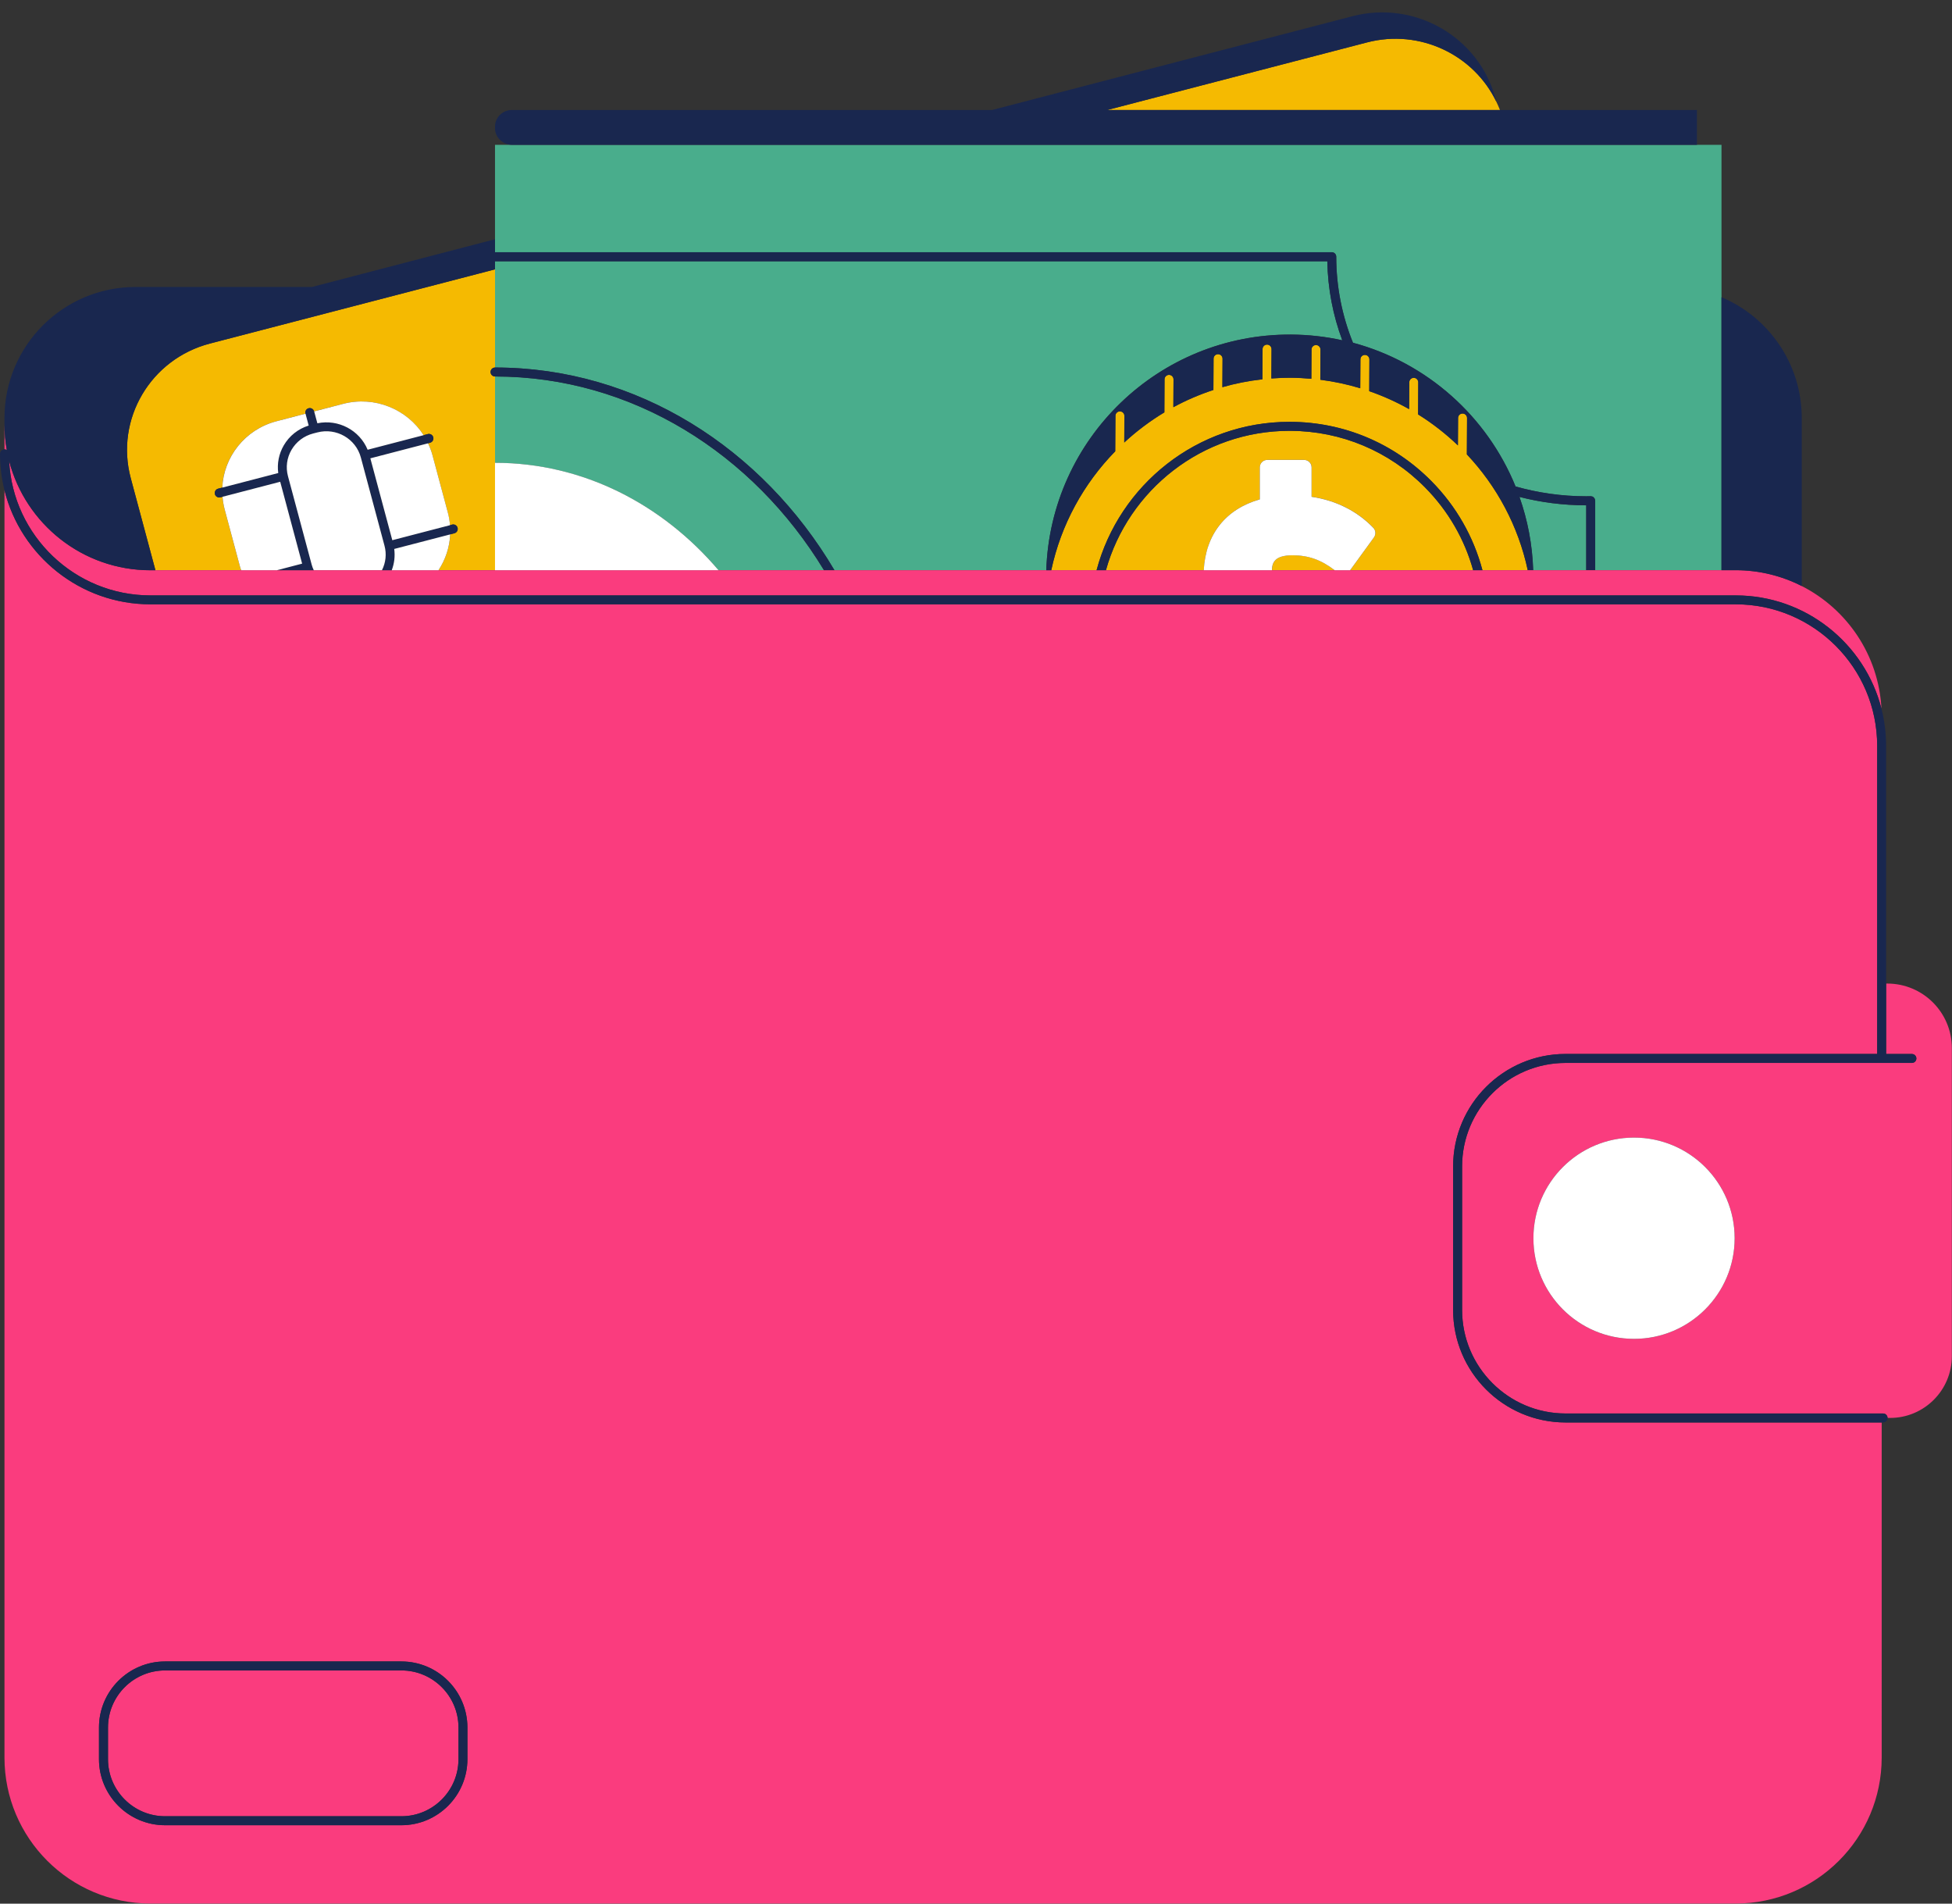 <?xml version="1.0" encoding="UTF-8"?>
<!DOCTYPE svg PUBLIC '-//W3C//DTD SVG 1.0//EN'
          'http://www.w3.org/TR/2001/REC-SVG-20010904/DTD/svg10.dtd'>
<svg height="476.7" preserveAspectRatio="xMidYMid meet" version="1.0" viewBox="-0.0 -3.1 488.9 476.7" width="488.9" xmlns="http://www.w3.org/2000/svg" xmlns:xlink="http://www.w3.org/1999/xlink" zoomAndPan="magnify"
><rect x="-0.0" y="-3.1" width="488.9" height="476.7" fill="#333333" stroke="none"/><g id="change1_1"
  ><path d="M123.98,60.07v-3.24V33.17h301.05h6.14v38.14v68.36h-31.63v-17.39c0,0,0-0.01,0-0.01c0,0,0-0.01,0-0.01 c0-0.06-0.03-0.11-0.04-0.17c-0.02-0.09-0.02-0.18-0.06-0.26c-0.01-0.03-0.04-0.05-0.05-0.07c-0.06-0.1-0.12-0.2-0.2-0.28 c-0.01-0.01-0.02-0.01-0.02-0.02c-0.1-0.09-0.21-0.17-0.33-0.22c-0.05-0.02-0.11-0.02-0.16-0.03c-0.08-0.02-0.16-0.05-0.25-0.05 c0,0-0.01,0-0.01,0c0,0-0.01,0-0.01,0l-0.48,0.01c-0.21,0.01-0.42,0.01-0.64,0.01c-6.15,0-12.08-0.87-17.7-2.46 c-7.13-17.54-22.17-31.02-40.72-35.99c-2.7-6.69-4.19-13.96-4.19-21.55c0-0.62-0.5-1.12-1.12-1.12H123.98z M123.98,88.93 c35.61,0,66.98,20.24,85.01,50.75h53.06c1.07-32.92,28.16-59.19,61.3-59.01c4.41,0.02,8.7,0.52,12.84,1.43 c-2.31-6.2-3.62-12.86-3.75-19.79H123.98v2.03V88.93z M397.29,123.44c-0.01,0-0.01,0-0.02,0c-5.78,0-11.37-0.74-16.7-2.1 c2.04,5.77,3.23,11.93,3.44,18.34h13.28V123.44z M123.98,91.18v21.62c22.04,0,41.91,10.34,55.98,26.89h26.42 C188.63,110.47,158.32,91.18,123.98,91.18z" fill="#49AD8C"
  /></g
  ><g id="change2_1"
  ><path d="M374.79,22.41c0.32,0.67,0.62,1.34,0.89,2.04H277.3l65.09-16.93C355.62,4.08,369.14,10.61,374.79,22.41z M60.11,138.79l-3.84-14.33c-0.28-1.05-0.45-2.11-0.54-3.16l-0.54,0.14c-0.09,0.02-0.19,0.04-0.28,0.04c-0.5,0-0.95-0.34-1.09-0.84 c-0.16-0.6,0.2-1.21,0.8-1.37l1.04-0.27c0.36-7.68,5.68-14.56,13.6-16.62l7.25-1.89c-0.16-0.6,0.2-1.21,0.79-1.37 c0.6-0.16,1.21,0.2,1.38,0.79l0,0.01l7.25-1.89c7.92-2.06,16,1.34,20.16,7.84l1.06-0.28c0.6-0.16,1.21,0.2,1.37,0.8 c0.16,0.6-0.2,1.21-0.8,1.37l-0.52,0.14c0.45,0.96,0.84,1.95,1.12,3.01l3.84,14.33c0.28,1.05,0.45,2.11,0.54,3.16l0.54-0.14 c0.6-0.16,1.21,0.2,1.37,0.8c0.16,0.6-0.2,1.21-0.8,1.37l-1.04,0.27c-0.15,3.23-1.2,6.31-2.93,8.96h14.15v-26.89c0,0,0,0,0,0V91.18 c0,0,0,0,0,0c-0.62,0-1.12-0.5-1.12-1.12c0-0.62,0.5-1.12,1.12-1.12c0,0,0,0,0,0V64.34L52.6,82.91 c-14.92,3.88-23.81,18.98-19.85,33.72l6.18,23.05h21.46C60.3,139.38,60.19,139.1,60.11,138.79z M318.58,139.68h15.7 c-3.37-2.6-6.58-3.74-10.55-3.74C319.32,135.94,318.61,137.72,318.58,139.68z M322.96,102.53c0.09,0,0.18,0,0.27,0 c13.35,0.07,25.88,5.34,35.27,14.83c6.24,6.3,10.58,13.97,12.79,22.32h11.34c-2.37-11.08-7.75-21.04-15.25-28.99l0.05-9.1 c0-0.62-0.5-1.13-1.12-1.13c0,0,0,0-0.01,0c-0.62,0-1.12,0.5-1.12,1.12l-0.04,6.86c-3.04-2.91-6.38-5.52-9.97-7.76l0.04-8.03 c0-0.62-0.5-1.13-1.12-1.13c0,0,0,0-0.01,0c-0.62,0-1.12,0.5-1.12,1.12l-0.04,6.72c-3.16-1.79-6.5-3.29-9.99-4.5l0.04-7.95 c0-0.62-0.5-1.13-1.12-1.13c0,0,0,0-0.01,0c-0.62,0-1.12,0.5-1.12,1.12l-0.04,7.23c-3.23-0.98-6.57-1.69-10-2.13l0.04-7.56 c0-0.62-0.5-1.13-1.12-1.13c0,0,0,0-0.01,0c-0.62,0-1.12,0.5-1.12,1.12l-0.04,7.33c-1.71-0.15-3.43-0.25-5.17-0.26 c-1.63-0.01-3.24,0.07-4.84,0.18l0.04-7.35c0-0.62-0.5-1.13-1.12-1.13c0,0,0,0-0.01,0c-0.62,0-1.12,0.5-1.12,1.12l-0.04,7.57 c-3.43,0.38-6.78,1.04-10.02,1.97l0.04-7.13c0-0.62-0.5-1.13-1.12-1.13c0,0,0,0-0.01,0c-0.62,0-1.12,0.5-1.12,1.12l-0.04,7.84 c-3.49,1.15-6.85,2.59-10.03,4.32l0.04-6.97c0-0.62-0.5-1.13-1.12-1.13c0,0,0,0-0.01,0c-0.62,0-1.12,0.5-1.12,1.12l-0.04,8.27 c-3.61,2.17-6.97,4.7-10.05,7.55l0.04-6.67c0-0.62-0.5-1.13-1.12-1.13c0,0,0,0-0.01,0c-0.62,0-1.12,0.5-1.12,1.12l-0.05,8.88 c-7.9,8.08-13.58,18.34-16.03,29.8h11.36C280.34,118.3,299.86,102.53,322.96,102.53z M356.9,118.94 c-8.97-9.06-20.93-14.09-33.68-14.16c-0.09,0-0.17,0-0.26,0c-21.85,0-40.34,14.78-45.97,34.9h24.51 c0.45-8.95,5.48-15.31,14.04-17.74v-8.01c0-1.04,0.84-1.88,1.88-1.88h9.21c1.04,0,1.88,0.84,1.88,1.88v7.36 c6.11,0.91,11.43,3.57,15.45,7.76c0.63,0.66,0.7,1.67,0.17,2.41l-5.97,8.22h30.8C366.81,131.93,362.71,124.81,356.9,118.94z" fill="#F5BA01"
  /></g
  ><g id="change3_1"
  ><path d="M472.69,243.19h-0.29v17.63h6.46c0.62,0,1.12,0.5,1.12,1.12c0,0.62-0.5,1.12-1.12,1.12h-86.75 c-14.29,0-25.91,11.62-25.91,25.91v35.96c0,14.29,11.62,25.91,25.91,25.91h79.53c0.62,0,1.12,0.5,1.12,1.12c0,0,0,0,0,0h0.63 c8.54,0,15.47-6.93,15.47-15.47v-29.54v-45.01v-2.58C488.87,250.43,481.62,243.19,472.69,243.19z M409.26,332.16 c-13.92,0-25.2-11.28-25.2-25.2c0-13.92,11.28-25.2,25.2-25.2s25.2,11.28,25.2,25.2C434.46,320.88,423.17,332.16,409.26,332.16z M114.83,429.48v7.93c0,7.88-6.41,14.29-14.29,14.29h-59.2c-7.88,0-14.29-6.41-14.29-14.29v-7.93c0-7.88,6.41-14.29,14.29-14.29 h59.2C108.41,415.19,114.83,421.6,114.83,429.48z M434.71,139.68c5.96,0,11.59,1.44,16.56,3.97c11.33,5.77,19.26,17.26,19.96,30.68 c-4.17-16.28-18.96-28.34-36.51-28.34H37.69c-18.95,0-34.47-14.95-35.4-33.67c4.08,15.74,18.38,27.37,35.4,27.37h1.24h21.46h7h1.99 h9.2h17.09h2.45h11.71h14.15h55.98h26.42h2.62h53.06h1.25h11.36H277h24.51h17.08h15.7h3.87h30.8h2.33h11.34H384h13.28h2.25h31.63 H434.71z M392.11,353.1c-15.53,0-28.16-12.63-28.16-28.16v-35.96c0-15.53,12.63-28.16,28.16-28.16h78.05v-77.15 c0-19.54-15.9-35.44-35.44-35.44H37.69c-17.63,0-32.47-12.18-36.57-28.56v28.15v289.17c0,20.19,16.37,36.57,36.57,36.57h397.03 c20.19,0,36.57-16.37,36.57-36.57V353.1H392.11z M117.07,437.41c0,9.12-7.42,16.54-16.54,16.54h-59.2 c-9.12,0-16.54-7.42-16.54-16.54v-7.93c0-9.12,7.42-16.54,16.54-16.54h59.2c9.12,0,16.54,7.42,16.54,16.54V437.41z M1.12,109.42 v-6.3c0,0,0,0,0,0c0,2.22,0.21,4.38,0.59,6.49C1.54,109.5,1.34,109.42,1.12,109.42z" fill="#FA3C7E"
  /></g
  ><g id="change4_1"
  ><path d="M431.16,139.68V71.32c11.81,4.97,20.11,16.66,20.11,30.28v42.05c-4.97-2.53-10.6-3.97-16.56-3.97H431.16z M98.74,134.36l14.02-3.65l1.04-0.27c0.6-0.16,0.96-0.77,0.8-1.37c-0.16-0.6-0.77-0.96-1.37-0.8l-0.54,0.14l-14.45,3.76l-5.5-20.5 l14.45-3.76l0.52-0.14c0.6-0.16,0.96-0.77,0.8-1.37c-0.16-0.6-0.77-0.96-1.37-0.8l-1.06,0.28l-14.02,3.65 c-2.01-4.88-7.31-7.73-12.59-6.63l-0.8-2.97l0-0.01c-0.16-0.6-0.78-0.95-1.38-0.79c-0.6,0.16-0.95,0.77-0.79,1.37c0,0,0,0.01,0,0.01 l0.79,2.96c-2.64,0.83-4.85,2.58-6.24,4.97c-1.23,2.12-1.7,4.53-1.38,6.92L55.67,119l-1.04,0.27c-0.6,0.16-0.96,0.77-0.8,1.37 c0.13,0.51,0.59,0.84,1.09,0.84c0.09,0,0.19-0.01,0.28-0.04l0.54-0.14l14.45-3.76l5.5,20.5l-6.29,1.64h9.2 c-0.21-0.45-0.39-0.91-0.52-1.4l-5.93-22.12c-0.6-2.25-0.29-4.59,0.88-6.6c1.19-2.04,3.12-3.5,5.43-4.1l1.05-0.27 c4.74-1.23,9.62,1.57,10.88,6.25l5.93,22.12c0.56,2.07,0.32,4.23-0.64,6.13h2.45C98.77,137.98,98.98,136.17,98.74,134.36z M425.02,33.17v-8.72h-49.35H277.3l65.09-16.93c13.23-3.44,26.75,3.09,32.4,14.89l-0.22-0.82c-4.15-15.46-20.2-24.7-35.84-20.63 l-90.29,23.49H128.16c-2.31,0-4.18,1.87-4.18,4.18v1.77l0-1.38c0,2.29,1.94,4.15,4.33,4.15h-4.33v0H425.02z M123.98,88.93 C123.98,88.93,123.98,88.93,123.98,88.93c-0.62,0-1.12,0.5-1.12,1.12c0,0.62,0.5,1.12,1.12,1.12c0,0,0,0,0,0 c34.35,0,64.66,19.29,82.39,48.5h2.62C190.96,109.17,159.59,88.93,123.98,88.93z M358.5,117.36c-9.39-9.49-21.92-14.76-35.27-14.83 c-0.09,0-0.18,0-0.27,0c-23.1,0-42.62,15.77-48.31,37.15H277c5.62-20.12,24.12-34.9,45.97-34.9c0.09,0,0.17,0,0.26,0 c12.75,0.07,24.71,5.1,33.68,14.16c5.81,5.87,9.9,12.99,12.06,20.74h2.33C369.08,131.33,364.73,123.66,358.5,117.36z M117.07,429.48 v7.93c0,9.12-7.42,16.54-16.54,16.54h-59.2c-9.12,0-16.54-7.42-16.54-16.54v-7.93c0-9.12,7.42-16.54,16.54-16.54h59.2 C109.65,412.94,117.07,420.36,117.07,429.48z M114.83,429.48c0-7.88-6.41-14.29-14.29-14.29h-59.2c-7.88,0-14.29,6.41-14.29,14.29 v7.93c0,7.88,6.41,14.29,14.29,14.29h59.2c7.88,0,14.29-6.41,14.29-14.29V429.48z M471.64,350.85h-79.53 c-14.29,0-25.91-11.62-25.91-25.91v-35.96c0-14.29,11.62-25.91,25.91-25.91h86.75c0.62,0,1.12-0.5,1.12-1.12 c0-0.62-0.5-1.12-1.12-1.12h-6.46v-17.63v-59.52c0-3.22-0.41-6.35-1.17-9.34c-4.17-16.28-18.96-28.34-36.51-28.34H37.69 c-18.95,0-34.47-14.95-35.4-33.67c4.08,15.74,18.38,27.37,35.4,27.37h1.24l-6.18-23.05c-3.95-14.74,4.94-29.84,19.85-33.72 l71.37-18.57v-2.03h208.47c0.13,6.93,1.43,13.58,3.75,19.79c-4.14-0.91-8.43-1.41-12.84-1.43c-33.14-0.17-60.22,26.1-61.3,59.01 h1.25c2.45-11.47,8.13-21.72,16.03-29.8l0.05-8.88c0-0.62,0.51-1.12,1.12-1.12c0,0,0,0,0.01,0c0.62,0,1.12,0.51,1.12,1.13 l-0.04,6.67c3.08-2.84,6.44-5.38,10.05-7.55l0.04-8.27c0-0.62,0.51-1.12,1.12-1.12c0,0,0,0,0.01,0c0.62,0,1.12,0.51,1.12,1.13 l-0.04,6.97c3.18-1.73,6.54-3.17,10.03-4.32l0.04-7.84c0-0.62,0.51-1.12,1.12-1.12c0,0,0,0,0.01,0c0.62,0,1.12,0.51,1.12,1.13 l-0.04,7.13c3.24-0.93,6.59-1.59,10.02-1.97l0.04-7.57c0-0.62,0.51-1.12,1.12-1.12c0,0,0,0,0.01,0c0.62,0,1.12,0.51,1.12,1.13 l-0.04,7.35c1.6-0.12,3.21-0.19,4.84-0.18c1.74,0.01,3.46,0.11,5.17,0.26l0.04-7.33c0-0.62,0.51-1.12,1.12-1.12c0,0,0,0,0.01,0 c0.62,0,1.12,0.51,1.12,1.13l-0.04,7.56c3.43,0.43,6.77,1.15,10,2.13l0.04-7.23c0-0.62,0.51-1.12,1.12-1.12c0,0,0,0,0.01,0 c0.62,0,1.12,0.51,1.12,1.13l-0.04,7.95c3.48,1.21,6.82,2.71,9.99,4.5l0.04-6.72c0-0.62,0.51-1.12,1.12-1.12c0,0,0,0,0.01,0 c0.62,0,1.12,0.51,1.12,1.13l-0.04,8.03c3.59,2.24,6.93,4.84,9.97,7.76l0.04-6.86c0-0.62,0.51-1.12,1.12-1.12c0,0,0,0,0.01,0 c0.62,0,1.12,0.51,1.12,1.13l-0.05,9.1c7.5,7.96,12.87,17.92,15.25,28.99H384c-0.21-6.41-1.4-12.58-3.44-18.34 c5.33,1.37,10.93,2.1,16.7,2.1c0.01,0,0.01,0,0.02,0v16.24h2.25v-17.39c0,0,0-0.01,0-0.01c0,0,0-0.01,0-0.01 c0-0.06-0.03-0.11-0.04-0.17c-0.02-0.09-0.02-0.18-0.06-0.26c-0.01-0.03-0.04-0.05-0.05-0.07c-0.06-0.1-0.12-0.2-0.2-0.28 c-0.01-0.01-0.02-0.01-0.02-0.02c-0.1-0.09-0.21-0.17-0.33-0.22c-0.05-0.02-0.11-0.02-0.16-0.03c-0.08-0.02-0.16-0.05-0.25-0.05 c0,0-0.01,0-0.01,0c0,0-0.01,0-0.01,0l-0.48,0.01c-0.21,0.01-0.42,0.01-0.64,0.01c-6.15,0-12.08-0.87-17.7-2.46 c-7.13-17.54-22.17-31.02-40.72-35.99c-2.7-6.69-4.19-13.96-4.19-21.55c0-0.62-0.5-1.12-1.12-1.12H123.98v-3.24L78.14,68.76H33.96 c-18.14,0-32.84,14.7-32.84,32.84v1.52c0,2.22,0.21,4.38,0.59,6.49c-0.17-0.11-0.37-0.19-0.59-0.19h0c-0.62,0-1.12,0.5-1.12,1.12 c0,3.15,0.39,6.2,1.12,9.12c4.09,16.39,18.93,28.56,36.57,28.56h397.03c19.54,0,35.44,15.9,35.44,35.44v77.15h-78.05 c-15.53,0-28.16,12.63-28.16,28.16v35.96c0,15.53,12.63,28.16,28.16,28.16h79.17h0.36c0.62,0,1.12-0.5,1.12-1.12c0,0,0,0,0,0 C472.77,351.35,472.26,350.85,471.64,350.85z" fill="#19274F"
  /></g
  ><g id="change5_1"
  ><path d="M75.67,138.04l-6.29,1.64H67.4h-7c-0.1-0.3-0.21-0.58-0.29-0.89l-3.84-14.33c-0.28-1.05-0.45-2.11-0.54-3.16 l14.45-3.76L75.67,138.04z M71.07,108.43c1.39-2.4,3.6-4.14,6.24-4.97l-0.79-2.96c0,0,0-0.01,0-0.01l-7.25,1.89 c-7.92,2.06-13.24,8.94-13.6,16.62l14.02-3.65C69.37,112.96,69.84,110.55,71.07,108.43z M92.08,109.52l14.02-3.65 c-4.16-6.5-12.24-9.9-20.16-7.84l-7.25,1.89l0.8,2.97C84.77,101.8,90.07,104.64,92.08,109.52z M98.26,132.17l14.45-3.76 c-0.09-1.05-0.25-2.11-0.54-3.16l-3.84-14.33c-0.28-1.05-0.67-2.05-1.12-3.01l-14.45,3.76L98.26,132.17z M98.74,134.36 c0.24,1.81,0.03,3.62-0.62,5.32h11.71c1.74-2.65,2.78-5.73,2.93-8.96L98.74,134.36z M96.3,133.55l-5.93-22.12 c-1.26-4.68-6.14-7.48-10.88-6.25l-1.05,0.27c-2.31,0.6-4.24,2.06-5.43,4.1c-1.17,2.01-1.48,4.36-0.88,6.6l5.93,22.12 c0.13,0.49,0.31,0.95,0.52,1.4h17.09C96.62,137.78,96.86,135.62,96.3,133.55z M123.98,112.79 C123.98,112.79,123.98,112.79,123.98,112.79l0,26.89h55.98C165.88,123.13,146.01,112.79,123.98,112.79z M343.95,129.06 c-4.02-4.19-9.34-6.85-15.45-7.76v-7.36c0-1.04-0.84-1.88-1.88-1.88h-9.21c-1.04,0-1.88,0.84-1.88,1.88v8.01 c-8.55,2.42-13.58,8.79-14.04,17.74h17.08c0.03-1.96,0.74-3.74,5.16-3.74c3.97,0,7.18,1.14,10.55,3.74h3.87l5.97-8.22 C344.65,130.73,344.58,129.71,343.95,129.06z M409.26,281.76c-13.92,0-25.2,11.28-25.2,25.2c0,13.92,11.28,25.2,25.2,25.2 s25.2-11.28,25.2-25.2C434.46,293.04,423.17,281.76,409.26,281.76z" fill="#FFF"
  /></g
></svg
>
